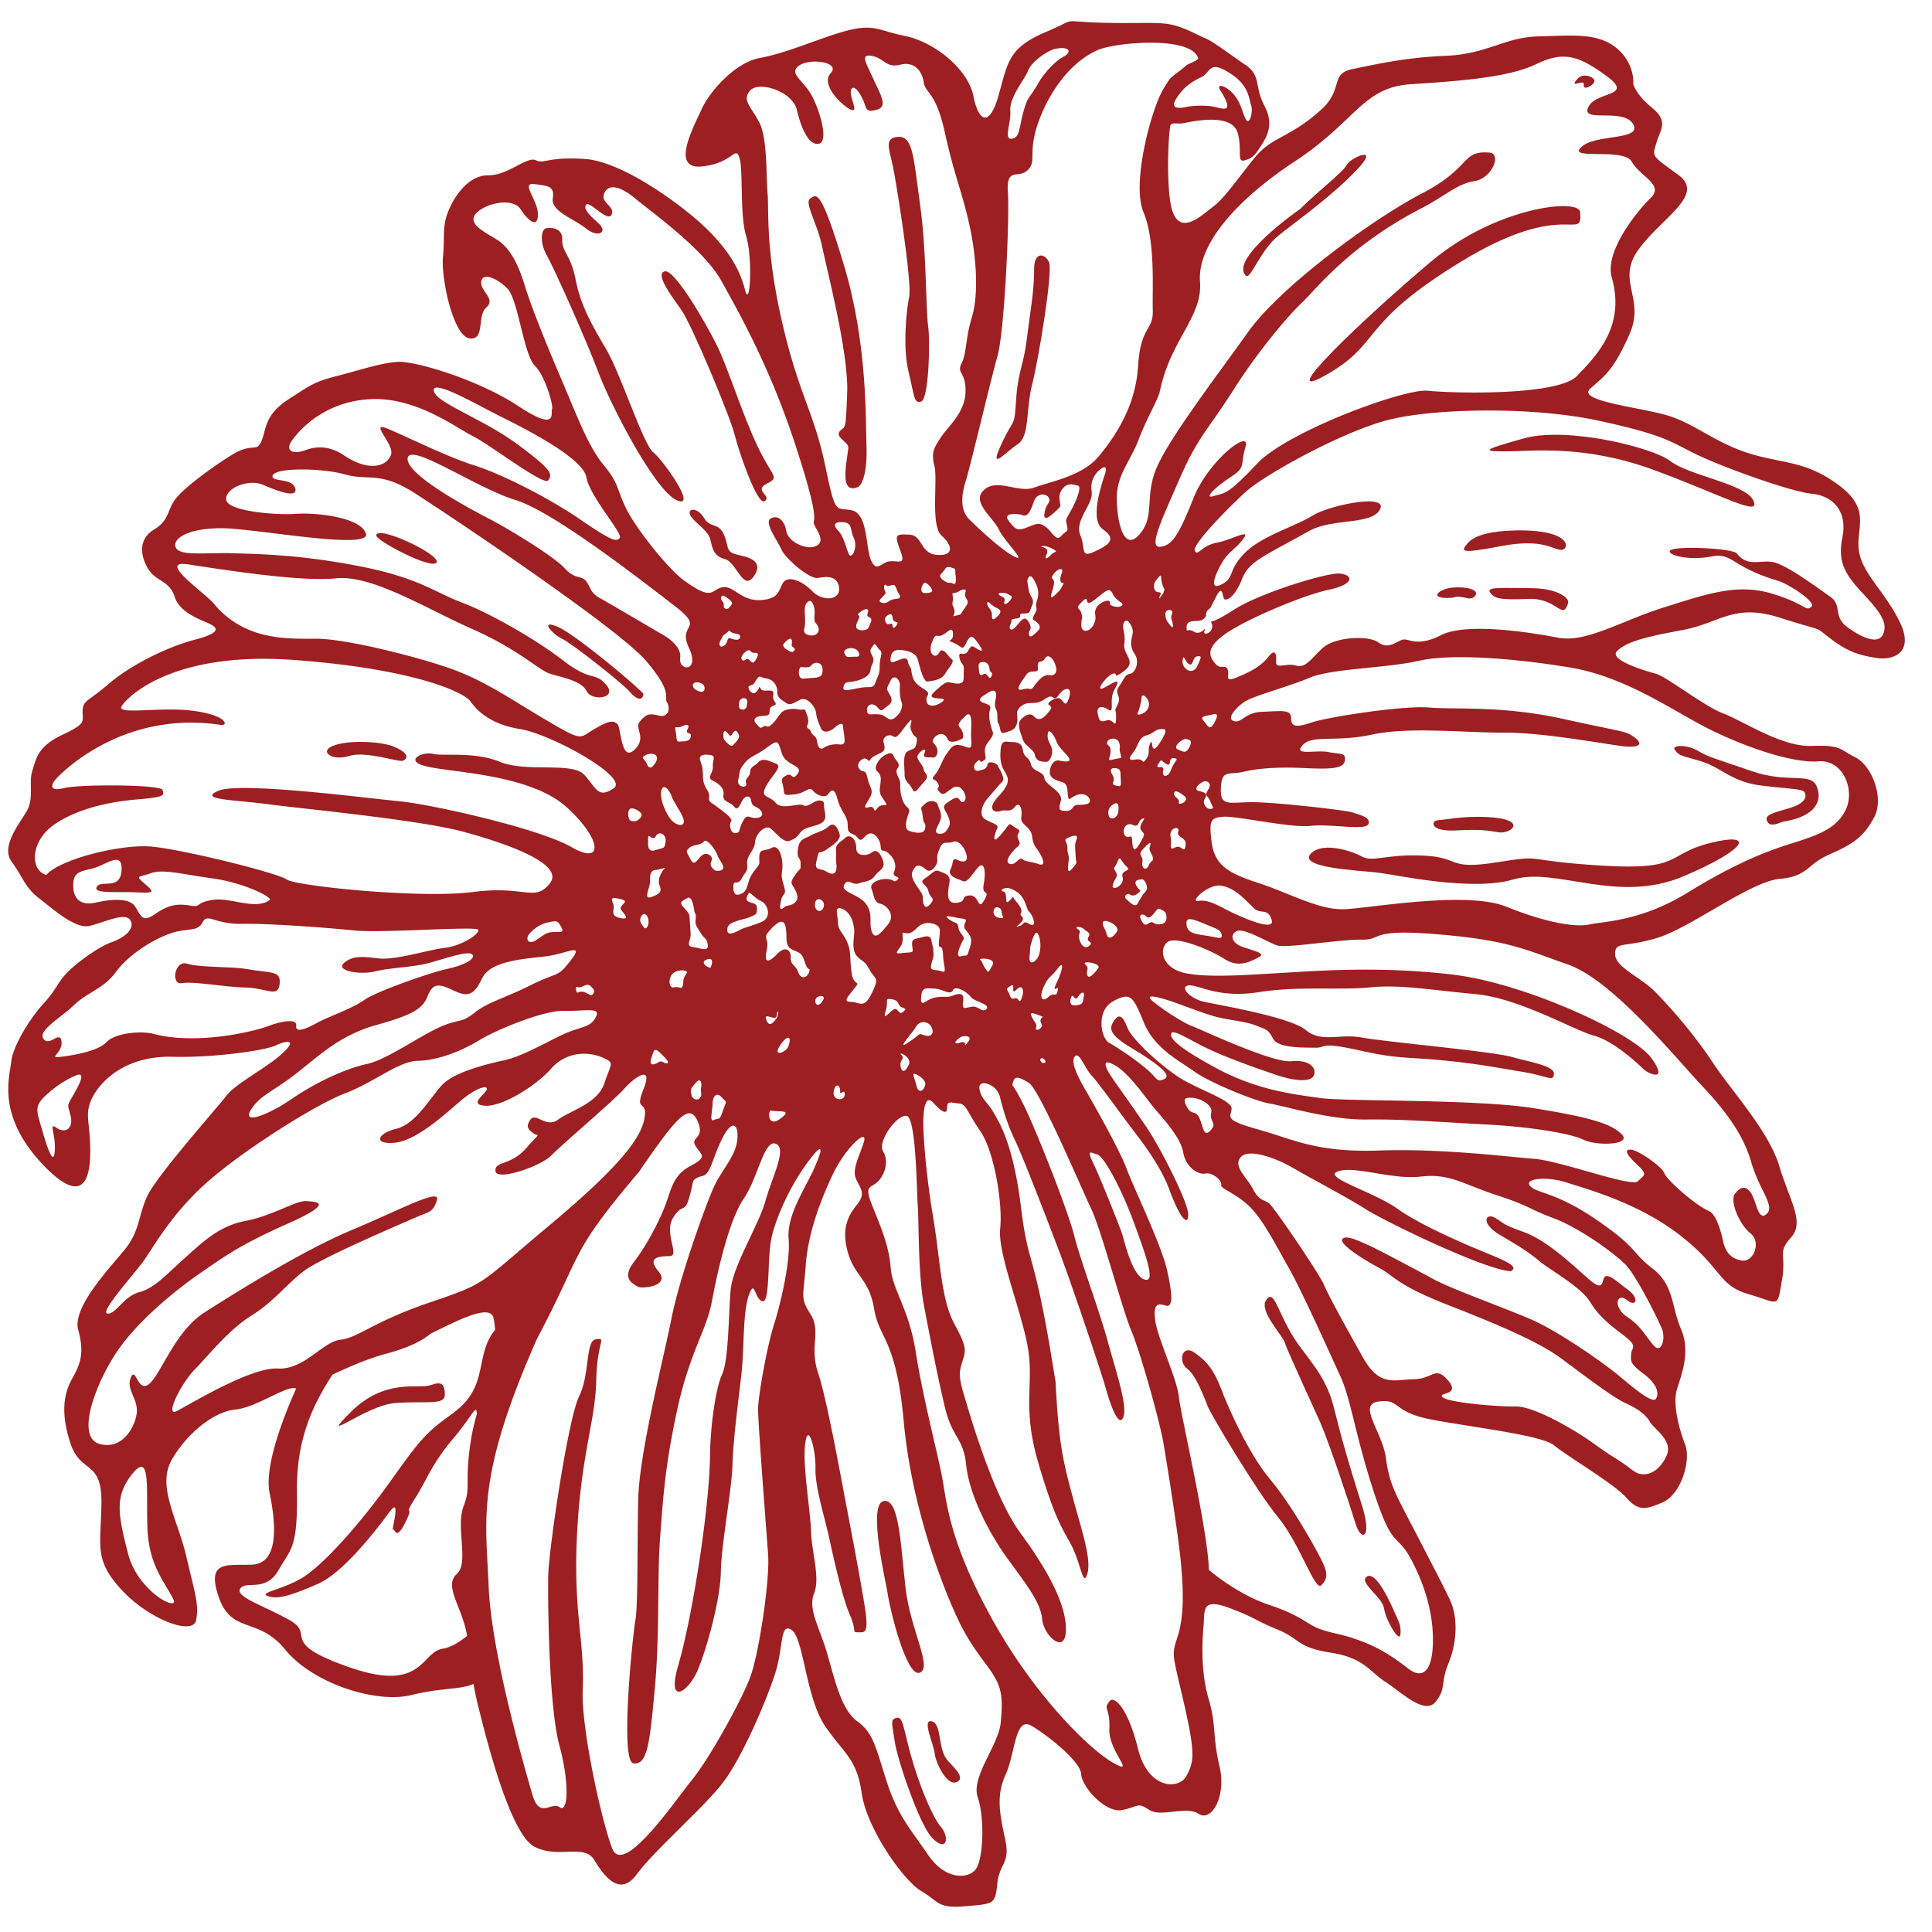 <?xml version="1.0" encoding="UTF-8"?>
<svg data-bbox="0.885 2.297 205.172 203.97" xmlns="http://www.w3.org/2000/svg" viewBox="0 0 209 209" fill-rule="evenodd" clip-rule="evenodd" stroke-linejoin="round" stroke-miterlimit="2" data-type="ugc">
    <g>
        <path d="M26.544 104.81c-1.504-.262-4.924-.125-6.296-.56-1.373-.436-1.807 2.335-.561 2.105s4.604.434 6.881.475c2.277.042 3.488 1.159 3.679-.359.192-1.518-.894-1.171-3.703-1.661" fill="#9e1f22"/>
        <path d="M43.599 82.292c-.416.204-4.025-1.096-5.839-.512s-3.307-.483-1.708-1.11c1.6-.628 4.964-.475 6.349.027s2.016 1.194 1.198 1.595" fill="#9e1f22"/>
        <path d="M40.703 57.924c-.016.575 6.07 3.77 6.525 2.915.456-.856-6.49-4.102-6.525-2.915" fill="#9e1f22"/>
        <path d="M69.614 75.089c.036-.231-7.207-6.39-9.267-7.273-2.059-.882-.606.785.49 1.304 1.096.518 6.67 4.954 7.233 5.654.563.699 1.402 1.252 1.544.315" fill="#9e1f22"/>
        <path d="M79.505 47.141c.302 1.297 2.391 7.632 3.219 7.068s-1.252-1.138.223-1.886.622-.606-1.046-4.155c-1.667-3.549-3.119-8.277-4.296-10.697s-4.624-8.374-5.697-8.118c-1.074.255.668 2.577 1.798 4.175 1.13 1.599 5.347 11.67 5.799 13.613" fill="#9e1f22"/>
        <path d="M59.043 24.704c-.488.131-.692 1.505.105 2.914s4.204 9.001 5.567 12.628 6.126 12.817 8.485 13.862-1.494-4.369-2.544-5.186c-1.05-.816-3.557-8.576-5.061-11.111s-2.792-4.776-3.318-7.531c-.525-2.754-1.507-3.019-1.453-4.352s-1.317-1.349-1.781-1.224" fill="#9e1f22"/>
        <path d="M81.512 62.389c.907-1.257.263-1.967-1.454-2.312-1.716-.345-1.113-.817-1.746-2.234-.634-1.417-1.438-.617-2.164-1.827-.726-1.211-1.902-1.03-1.455-.245.447.786 1.9 1.597 2.134 2.538.235.941.319 1.845 1.593 2.176 1.273.331 1.943 3.495 3.092 1.904" fill="#9e1f22"/>
        <path d="M92.778 52.698c.558-.228 1.058-1.81.953-4.45s.159-10.923-2.421-19.521c-2.581-8.599-2.991-7.649-3.667-7.251s.798 2.776 1.266 5.086c.467 2.309 2.904 11.563 2.74 15.912-.164 4.348-.199 3.528-.773 4.138s.681 1.132.871 1.646-1.298 5.392 1.031 4.44" fill="#9e1f22"/>
        <path d="M100.4 35.258c-.249-1.756-.165-8.073-.861-13.075-.697-5.002-.75-7.444-2.336-7.379-1.587.065-1.029 1.276-.639 3.049.39 1.774 2.102 12.643 1.796 14.191s-.726 5.474-.078 8.153c.649 2.678.566 3.504 1.375 3.24s.993-6.423.743-8.179" fill="#9e1f22"/>
        <path d="M113.48 28.354c.442.981-1.108 10.414-1.82 13.217-.711 2.803-.256 5.64-1.559 6.471s-3.226 3.138-1.78.016 1.387-1.628 1.599-4.797c.212-3.17.823-3.794 1.147-6.488s.825-5.366.798-7.53 1.205-1.798 1.615-.889" fill="#9e1f22"/>
        <path d="M96.006 172.271c.238 1.779 2.05 9.192 3.483 8.68s-.978-4.562-1.515-9.068c-.538-4.507-.656-9.912-2.403-9.497s.309 8.943.435 9.885" fill="#9e1f22"/>
        <path d="M100.847 198.833c-1.36-1.378-3.75-8.388-4.05-10.41s-.524-2.387.177-2.588c.701-.2.728 1.021 1.567 4.068.839 3.048 2.324 6.684 3.246 7.732s.701 2.86-.94 1.198" fill="#9e1f22"/>
        <path d="M102.4 190.305c-.961-1.299-.508-3.834-1.607-4.097s.214 2.474.317 3.465 1.324 3.603 2.398 3.104c1.074-.498-.645-1.846-1.108-2.472" fill="#9e1f22"/>
        <path d="M142.824 153.884c1.031 2.367 3.273 9.161 3.841 11.008.567 1.847 1.837 1.635.653-2.095-1.185-3.73-2.067-6.666-3.015-10.508-.948-3.843-3.18-5.518-4.696-8.168s-1.837-4.674-2.64-3.476 1.772 3.768 2.014 4.59c.243.822 3.384 7.597 3.843 8.649" fill="#9e1f22"/>
        <path d="M142.918 168.685c-.799-1.569-3.209-5.896-5.546-8.685-2.337-2.788-4.541-7.803-5.283-9.778s-1.562-3.006-2.895-3.914c-1.334-.907-1.784 1.015-.759 1.767 1.024.753 1.935 3.388 2.254 4.159s5.116 8.905 7.552 11.873 3.992 8.079 4.696 7.381c.705-.698.737-1.318-.019-2.803" fill="#9e1f22"/>
        <path d="M147.161 92.574c-.462-.281-3.983-1.695-5.378-.205-1.394 1.49 5.111 1.797 7.064 2.002s10.278 2.126 14.886.761c4.608-1.366 11.229 2.713 18.402-.345s7.612-4.802 2.809-3.58c-4.804 1.222-2.855 2.988-11.759 2.428-8.904-.559-5.839-1.214-11.282-.349-5.442.864-3.799-.555-7.996-.732s-5.416.829-6.746.02" fill="#9e1f22"/>
        <path d="M160.84 88.382c-2.626-.124-4.56.317-5.305.351s-.917 1.249 1.93 1.104 3.275-.009 4.658.202 3.271-1.442-1.283-1.657" fill="#9e1f22"/>
        <path d="M164.035 57.38c-2.607.041-4.509.489-5.254 1.372s-.979 1.203 3.608.325 5.643.433 6.525.41c.882-.022 1.201-2.202-4.879-2.107" fill="#9e1f22"/>
        <path d="M169.637 65.247c.171-.54-1.116-1.623-4.097-1.622s-4.817-.184-4.341.478c.475.662 1.041.808 4.16.685s3.658 2.417 4.278.459" fill="#9e1f22"/>
        <path d="M157.124 64.666c1.066-.407 1.861.469 2.431-.174s-.796-1.061-2.367-.933-2.866 1.302-.064 1.107" fill="#9e1f22"/>
        <path d="M170.944 22.948c-.113-1.526-9.07-.606-16.157 5.364-7.088 5.97-17.322 15.681-11.269 12.211s3.385-5.429 14.616-12.268 13.057-1.96 12.81-5.307" fill="#9e1f22"/>
        <path d="M140.659 22.592s-7.682 5.344-5.903 7.217c.521.549 1.509-2.696 3.587-4.359s5.648-4.166 8.395-7.036c2.748-2.869-.685-1.337-1.043-.587s-3.14 2.88-5.036 4.765" fill="#9e1f22"/>
        <path d="M172.483 8.712c-.032-.352-1.223-.937-1.89-.128-.914 1.108.881-.154.738.606-.131.698 1.197.016 1.152-.478" fill="#9e1f22"/>
        <path d="M180.659 49.855c-1.792-1.403-11.049-3.764-15.838-2.427-4.789 1.338-4.41 1.414-1.678 1.397 2.731-.017 8.368-.732 15.889 2.06 7.522 2.793 11.486 5.096 10.652 3.27s-6.953-2.678-9.025-4.3" fill="#9e1f22"/>
        <path d="M192.899 88.887c3.609-.572 4.268-2.339 3.614-3.853-.655-1.514-3.083-.256-6.996-1.609-3.912-1.352-4.616-1.478-5.888-2.226-1.203-.707-2.77-.575-2.483-.136.514.786.871.672 2.938 1.313s3.279 2.196 6.309 2.584 4.521.353 4.779.702c.3.407.266 1.203-1.575 1.75-1.842.547-2.774.736-2.419 1.453.356.716 1.427.069 1.721.022" fill="#9e1f22"/>
        <path d="M150.83 174.338c-.961-2.2-2.209-4.395-3.012-3.753-.804.643 1.748 2.206 1.911 3.43.162 1.223 1.671 3.791 1.766 2.795.094-.995-.165-1.329-.665-2.472" fill="#9e1f22"/>
        <path d="M46.542 149.853c-1.257.445-4.86-.826-8.599 2.901s1.567-.718 4.786-.974 5.408.295 5.392-.9c-.015-1.196-.322-1.472-1.579-1.027" fill="#9e1f22"/>
        <path d="M126.593 13.647c.084-.493.741-.175 1.49-.333 2.403-.507 5.276-.723 5.8 1.052.525 1.775-.13 3.219.724 2.99.853-.229 1.141-.552 1.665-1.37.754-1.13 1.615-2.476.495-4.581-1.119-2.104-.274-3.221-2.118-4.442-1.593-1.054-3.625-2.669-4.483-2.905-3.979-2-3.851-1.494-9.976-1.579-6.205-.087-3.057-.708-7.074.992s-4.088 3.263-5.086 6.822c-.997 3.558-2.182 2.867-2.738.063-.557-2.805-4.118-5.812-7.47-6.485-3.352-.674-3.317-1.613-8.198.059-2.611.895-4.987 1.881-7.501 2.359s-5.256 3.427-6.225 5.531c-.968 2.105-3.348 6.526.026 6.187s3.616-2.306 4.063-.95.005 6.082.734 8.494.425 8-.128 5.806-1.758-4.285-4.229-6.681-8.98-7.218-13.113-7.481c-4.133-.264-4.321.581-5.293.136-.971-.445-2.989 1.649-5.141 1.634s-3.7 2.289-4.349 3.958c-.648 1.669-.332 2.482-.548 4.872-.215 2.389 1.123 8.556 2.862 8.805s.773-2.427 1.833-3.347-.684-1.754-.557-2.778 1.664-.432 2.827.734c1.162 1.167 1.767 7.153 2.961 8.342s2.06 4.463 1.869 4.724.758 2.568-3.608-.324c-4.367-2.893-11.199-4.915-13.059-4.805-1.859.109-3.999.863-6.483 1.497-2.485.633-2.835.913-5.415 2.594s-2.335 3.247-2.874 4.505-.978.087-3.187 1.459c-2.21 1.372-5.152 3.547-6.1 4.773-.949 1.226-.614 2.276-2.347 3.327s-1.439 2.877-.615 4.242 2.307 1.246 2.854 2.989 2.786 2.492 3.579 2.852 1.953.942-1.322 1.8c-3.274.859-7.16 2.877-9.397 4.811-2.236 1.933-2.759 1.728-2.804 2.902s.521 1.321-2.191 2.592c-2.713 1.272-2.842 2.629-3.252 3.901-.411 1.271.196 2.918-.572 4.299S.03 91.544 1.261 93.22c1.231 1.677 1.42 2.76 2.932 3.927s3.927 3.369 5.476 3.019 3.914-1.56 4.441-.601-.72 1.903-2.042 2.362-3.577 2.065-4.732 3.219c-1.156 1.155-1.109 1.761-2.673 3.473s-3.291 4.649-3.45 6.249-1.651 5.853 3.537 11.235 5.09-.354 4.982-2.721-.636-3.242.521-5.11c1.156-1.868 3.882-4.072 8.409-3.952s10.079-.695 11.18-1.231 2.461-.711.655.91-5.008 3.217-6.01 4.54c-1.003 1.324-7.705 8.818-8.629 10.999-.925 2.182-.787 3.628-2.252 5.498-1.466 1.87-5.829 6.305-5.145 8.809.685 2.505.255 3.677-.657 5.296-.911 1.619-1.264 3.734-.172 7.024s3.405 1.728 3.341 6.429c-.065 4.701-.826 6.116 2.148 9.357 2.973 3.242 7.766 5.026 8.094 3.322.329-1.705-.09-2.727-1.052-6.866-.961-4.138-3.23-7.622-1.569-10.514s4.577-5.186 6.855-5.408 5.421-2.563 6.501-2.306a1 1 0 0 0 .094.014c-1.265 2.824-3.49 8.381-2.877 11.323.844 4.051.759 7.577-1.819 7.736s-5.098-.627-3.698 3.478c1.399 4.104 4.266 2.106 7.209 5.726s9.773 5.874 13.666 4.906c3.26-.81 5.261-.554 6.699-1.198.121.709.28 1.492.499 2.376 1.036 4.193 3.531 13.891 6.086 15.231s5.371-.348 6.46 1.417 2.759 4.099 4.635 1.544 7.262-7.219 9.307-9.901 4.607-8.631 5.598-11.658c.992-3.026.526-5.692 1.827-4.845s1.538 7.387 3.645 10.436 3.388 3.453 3.942 7.256 4.506 9.422 6.441 10.557c1.936 1.136 1.718 1.905 4.761 1.636 3.043-.268 3.235-.163 3.453-2.399.218-2.235 1.41-2.182.884-4.714-.526-2.531-1.089-4.697.004-7.077s1.012-6.408 2.831-5.323 5.29 3.848 5.359 5.222c.068 1.373 2.64 4.262 4.458 3.881s1.597-.866 2.898-.018c1.3.848 3.994-.464 5.37.439 1.376.902 3.011-1.902 2.241-5.148-.77-3.247-.328-4.425-1.178-7.301s-.704-6.166-.551-7.842-.272-3.115 2.706-2.016 2.726 1.316 5.261 2.347c2.535 1.032 2.088 1.934 5.757 2.51 3.669.577 4.164 1.999 5.971 3.183s4.247 3.604 5.425 2.124c1.179-1.48.472-1.942 1.377-4.138s1.097-4.973.112-6.984c-.986-2.01-1.144-2.298-3.459-6.772s-3.029-5.513-3.413-8.427-3.159-5.838-.777-6.149 1.418 1.127 5.649 1.945 11.994 1.684 13.325 2.804c1.332 1.12 6.484 4.16 7.778 5.625s2.034 1.379 3.985.523 3.074-4.522 2.402-6.246c-.673-1.724-1.349-4.366-.902-5.897s1.544-4.072.463-6.582-.733-4.743-3.091-6.56-1.468-2.108-5.962-5.207-6.572-2.909-7.275-3.711 1.732-1.102 3.968-.376 7.796 2.206 12.346 5.774 3.991 5.334 7.34 6.305 3.053 1.583 3.577-1.436-.538-2.997.98-4.687c1.517-1.689-.085-3.866-1.251-7.726s-5.203-8.168-7.192-11.201-4.688-6.102-6.283-7.702-4.283-2.619-4.294-4.045c-.011-1.427 1.002-.661 4.588-1.758s10.061-6.092 13.198-6.375c3.137-.282 2.882-1.545 5.421-2.656 2.538-1.111 3.708-1.9 4.829-4.029s-.314-5.608-2.03-6.456-1.5-1.376-4.748-1.243-7.575-2.793-9.556-3.514c-1.98-.722-6.148-3.989-7.279-4.292-1.131-.304-5.256-1.525-4.176-2.494s2.817-1.456 7.002-2.228 5.543-2.956 10.626-1.329c5.082 1.626 3.506.789 5.435 2.252 1.93 1.462 3.093 1.789 4.965 2.088 1.873.3 4.173-.62 2.469-3.999s-4.022-5.15-4.371-7.626c-.348-2.475 1.393-4.378-2.141-7.041s-6.058-2.343-9.637-3.437c-3.578-1.094-5.738-3.046-8.549-4.011-2.812-.966-10.308-1.618-8.733-3.025s2.489-1.916 4.242-5.879c1.752-3.963-1.52-5.759 1.013-9.208 2.532-3.45 7.214-5.871 4.287-8.019-2.927-2.149-2.843-1.928-2.402-3.434.442-1.507 1.37-2.336-.441-3.825-1.81-1.49-2.046-2.578-2.046-2.578s.235-2.23-1.848-3.92c-2.082-1.689-4.898-1.308-8.446-1.235s-5.547 1.922-9.984 2.098c-4.436.175-7.654.948-10.105 1.436-2.452.489-.938 2.168-3.34 4.352-3.459 3.145-5.321 2.902-7.203 5.203-1.881 2.301-3.268 4.391-4.547 5.347s-3.908 3.603-4.593-.44c-.4-2.358-.269-6.852-.024-8.289m45.881 142.565c-1.952-1.434-6.466-4.085-8.476-4.059s-7.213-.407-7.912-.99 1.987-.148.578-1.81c-1.408-1.663-1.63-.184-3.722-.149s-3.692.886-5.51-2.369-3.73-6.685-4.201-7.834c-.472-1.149-5.437-8.461-5.971-8.852-.534-.392-1.061-.234-1.738-1.55-.677-1.315-2.165-2.407-1.307-3.415.857-1.007 3.856.104 5.702 1.186 1.846 1.083 5.76 3.122 7.806 4.429 2.046 1.306 12.781 6.534 15.705 6.725.634-.372.343-.753-2.152-1.775s-7.497-3.13-10.101-4.986-8.242-3.426-6.431-4.051c1.811-.626 5.836.932 8.957.57 3.12-.363 4.426.764 8.225 2.016s3.238 1.4 6.113 2.478c2.875 1.077 6.596 3.804 7.795 5.02s3.498 5.876 3.938 6.914-.025 2.752-.835 1.89c-.809-.863-1.357-2.114-2.925-3.154-1.568-1.039-1.114-2.673-.053-1.826 1.061.846 1.435-.154.154-1.094s-1.903-1.599-2.414-1.46.02 1.937-1.835.307c-1.856-1.631-4.523-4.189-7.047-5.1s-2.095-.957-3.091-1.532-1.665.566.604 1.896c2.268 1.33 3.112 1.883 4.231 2.816s4.462 2.762 5.441 4.375 2.187 2.522 3.712 3.686.768 1.279.745 1.932c-.023.654-.268.988 1.278 2.123s1.771 2.172 1.397 2.746c-.374.575-2.443-1.19-4.009-2.496-1.565-1.306-6.519-4.829-9.669-6.164-3.151-1.336-8.445-3.232-10.247-4.206s-6.35-3.4-7.173-3.746c-.822-.346-2.409-1.182-2.817-.667s2.116 2.126 3.916 3.09c1.8.963 1.798 1.818 7.694 4.122s9.773 4.032 11.969 5.645 5.522 4.194 7.064 4.907 2.225 1.319 2.635 2.039 2.471 1.954 1.814 3.566c-.658 1.612-2.262 2.774-3.742 1.618-1.48-1.157-2.143-1.378-4.095-2.811m12.389-25.202c.805.356 1.314 2.217 1.538 3.275s.789 1.885 2.03 2.081 2.151-1.961.919-2.955-2.262-3.52-1.657-4.291 1.186-.882 1.747-.023c.562.86.751 3.09 1.68 2.217.93-.873-.811-2.562-1.684-5.616-.873-3.055-2.877-5.655-5.464-8.392-2.588-2.738-9.541-11.283-14.328-12.956s-6.441-2.627-14.078-3.275-5.909.619-8.251.576-8.179.95-9.147.631c-.967-.319-3.496-1.868-4.313-1.574s-.703 1.243.473 1.688 2.689.717 1.864 1.145-2.152 1.213-3.683.228c-1.531-.984-5.371-2.63-6.273-1.811s-.484 2.829 2.063 3.33 6.631.176 10.617-.055c3.985-.23 10.488-.725 18.287.206s19.528 6.344 21.45 9.034-.392 1.664-.878 1.176c-.487-.488-3.176-3.029-5.332-3.609-2.157-.579-8.095-4.066-12.847-4.5-4.752-.433-8.098-1.057-11.392-.726-3.295.331-7.667-.173-12.073.521-4.406.693-6.511-.852-7.538-.733-1.026.119.074 1.404 1.618 1.756s9.328 1.647 11.042 3.069 3.61.359 6.091.817 13.99 1.487 16.137 2.081c2.146.594 4.679.981 4.618 1.863-.061.883-.579.23-3.457-.247-2.879-.476-4.924-.887-8.765-1.251-3.84-.365-4.612-.113-8.894-1.075-4.283-.961-3.532-.247-4.665-.275s-4.012.094-4.588-.955-.619-.937-1.832-1.434c-1.212-.496-3.197-.595-4.737-1.064s-3.76-1.349-4.538-1.598-2.524-.78-2.215-.285 3.344 2.544 4.431 2.949 8.759 4.053 10.861 3.85 2.762.841 2.418 1.566-2.114.578-4.067-.087c-1.953-.666-4.919-1.691-7.105-2.703s-3.977-2.257-4.229-1.812c-.251.444.46 1.42 4.904 3.809 4.443 2.389 8.383 2.803 11.167 3.206s16.784.087 23.17 1.109 8.48 1.757 9.511 2.863c1.03 1.105-2.744 1.233-4.155.546s-5.767-1.406-10.472-1.648-9.097-.603-13.01-.543c-3.913.061-8.817-1.445-10.487-1.728-1.67-.284-6.593-2.327-8.106-3.438-1.513-1.11-4.328-2.444-5.509-5.336s-1.448-3.298-3.312-2.293c-1.865 1.006-1.357 3.997-.42 4.511s2.842 1.807 4.045 2.83c1.202 1.022 1.025 1.416 1.808 1.118.782-.299.257-.964-1.746-2.329-2.002-1.365-4.484-2.385-3.772-3.712s1.157-.757 1.643.473c.487 1.23 3.515 4.012 5.551 5.332s5.738 2.467 5.703 3.384-1.014 1.176 2.821 2.246c3.835 1.069 6.295 2.526 13.113 2.295 6.819-.232 13.854.673 16.771.895s10.586 3.128 11.25 2.428 1.156-.653-.143-1.851-1.31-1.695-.483-1.542 3.244 1.823 3.482 2.522 3.275 3.413 4.822 4.096m-54.094 38.811s2.974 2.612 6.535 3.797c3.561 1.184 4.008 2.084 5.52 2.622 1.513.539 2.166.446 4.387 1.276s3.734 1.912 5.147 3.006c1.412 1.094 2.488.425 2.634-2.414s-.558-5.987-2.242-9.226c-1.684-3.238-1.998-1.009-4.077-7.313-2.08-6.303-2.494-10.097-3.675-12.68s-4.196-9.288-5.54-11.648-2.797-5.286-4.312-6.742-3.17-1.926-3.038-2.316-.885-1.393-1.713-1.229-2.135-.738-2.394-2.272c-.258-1.534-1.871-3.319-2.978-4.618s-2.852-3.953-4.448-4.839c-1.596-.885-.932.432-.151 1.548.78 1.116 2.421 3.408 3.742 5.379 1.322 1.972 4.354 7.859 4.372 9.217s-.898.427-1.974-2.508-3.117-5.435-4.547-7.343-3.256-4.45-3.947-5.186c-.69-.735-1.315-2.567-1.77-2.072s-.026 1.669 1.128 3.66 3.755 6.619 4.473 8.576c.717 1.957 3.738 8.151 4.365 10.985.627 2.835.607 3.993-.197 3.746-.803-.246-1.368-.232-1.087 1.691.281 1.922 2.336 6.206 2.549 8.221.212 2.015 3.157 14.475 3.238 18.682m-10.717 14.189c.456-.563 1.954.691 3.047 5.154 1.092 4.464 4.473 4.458 5.254 2.943s.998-2.271-.257-7.769c-1.256-5.499-1.4-5.176-.705-7.297.696-2.121.661-5.007.322-8.317-.34-3.309-1.432-10.119-1.849-12.57-.416-2.45-2.503-9.875-3.511-12.274-1.007-2.399-3.185-10.749-4.334-13.165-1.149-2.417-5.587-12.884-6.715-13.569s-1.537-.756-1.705-.108c-.169.649-.186-.165 1.121 2.454 1.308 2.619 4.782 11.391 5.473 14.133s2.731 8.15 3.626 11.433 2.178 7.018 1.705 8.235-1.365-1.169-1.894-3.067c-.53-1.897-3.693-11.259-4.917-14.504s-4.08-10.649-4.914-12.378-1.314-3.368-1.64-4.724-2.392-1.98-2.208-.839c.184 1.14.876 1.425 1.533 2.577.656 1.153 2.127 3.406 2.969 10.281.841 6.875 1.386 3.923 3.738 18.891.333 6.669.836 8.602 1.793 12.21s2.115 6.86 1.65 8.475c-.464 1.614-.684-.95-1.66-2.895s-1.73-2.555-3.627-8.976-.361-8.757-1.245-13.038c-.884-4.28-3.184-9.823-2.905-12.413.278-2.589-.603-8.264-2.14-10.509-1.536-2.246-1.502-2.947-2.355-3.014-.852-.067-1.242-.354-1.252.477-.009.832-.673.344-1.438-.497-.764-.84-1.036.021-1.119 1.525s.26 6.113 1.035 10.705c.776 4.591.871 8.963 2.272 11.556 1.402 2.594 1.293 2.905.939 4.042s-.503 1.586.142 3.736c.646 2.149 3.159 10.922 6.106 14.93s4.966 7.724 4.922 10.485-2.396.643-2.572-1.162c-.177-1.806-1.549-3.539-3.733-6.54s-4.172-7.086-4.48-10.105c-.307-3.019-1.49-2.881-2.305-6.273s-1.608-7.55-2.265-10.993-.551-9.4-.668-10.714-.155-9.612-1.202-9.822c-1.048-.21-3.194 2.795-2.562 3.817.631 1.023.261 2.427-.522 3.249-.784.821-1.591.284-.634 2.663.958 2.379 1.802 4.34 1.986 6.709.183 2.37 1.984 4.418 2.719 9.148s2.345 10.884 2.841 13.483.685 6.76 5.315 15.188c4.63 8.427 10.653 14.302 13.21 15.731 2.556 1.43-.538-1.232-.432-3.668s-.751-2.044.047-3.03m51.855-83.994c1.664-.36 5.63-.362 10.628-3.436s8.313-4.402 11.104-5.285c2.791-.882 5.016-1.546 6.038-3.727 1.021-2.182-.343-5.431-2.965-5.207-2.623.225-7.564-1.399-11.565-3.36-4.002-1.96-9.137-5.78-15.392-6.805s-12.882-1.493-16.272-.708-9.446.834-11.77 1.815c-2.325.981-6.148 1.985-7.087 2.615s-2.006 1.85-1.144 2.092 1.17-.949 3.084-1.009c1.914-.061 3.108-.308 3.103.666-.005.973.512 1.06 2.252.48s9.866-1.845 12.653-1.607c2.786.238 7.95-.222 14.521 1.231s6.723 1.271 7.699 1.987.604 1.128-.977.993-8.719-1.515-13.014-1.492-10.356-.664-14.362.205c-4.007.87-6.493-.027-7.541 1.159-1.047 1.185 1.431.464 2.8.736s1.874.007 1.777.914c-.096.906-1.565.952-4.412.816s-4.953.028-6.571.404c-1.619.375-2.322-.287-2.422 1.74s.818 1.578 3.239 1.547c2.421-.03 10.448.879 11.047 1.123.599.245 1.957.46 1.678 1.232s-4.123-.046-6.239.209c-2.115.254-8.089-1.102-9.466-.989s-1.568.364-1.251 2.795 1.8 3.325 4.996 4.352 6.564 2.952 9.31 2.858 13.22-2.03 17.562-.274 7.523 2.24 8.959 1.93m-40.903-32.761c.448-.071 1.248-.515 2.652-1.4 2.722-1.715 9.947-3.955 11.325-3.803s1.602 1.137-1.198 1.739c-2.801.602-7.344 2.622-9.211 3.597s-4.339 2.443-3.456 3.912c.883 1.47 1.307.452 1.651 1.056.343.604-.438 1.516.937.961 1.375-.554 2.708-1.217 3.473-2.219s.921-.379.869.482 1.054.109 2.101.409 1.472-.483 2.851-1.816 5.067-1.436 6.082-.691c1.016.746 1.771.08 2.521-.245.75-.324 1.526.881 4.274-.522s9.641-.312 12.683.272 6.878-1.852 11.429-3.275 7.887-2.639 11.692-1.495c3.804 1.144 3.649 2.07 4.347 1.341.179-.609-2.577-2.4-3.736-2.743-5.07-1.501-4.833-3.091-7.223-2.604-1.987.405-4.434-.019-4.441-.561-.01-.681 6.802-.355 7.249.218 1.278 1.639 2.712.529 4.238 1.024 1.526.494 4.403 2.638 5.834 3.626 1.432.989.245 2.15 1.956 3.375 1.712 1.225 3.342 1.828 3.822.68s-.271-2.295-2.018-4.172c-1.748-1.877-3.019-3.279-2.412-6.211s-1.062-4.564-3.312-4.777-9.61-2.865-12.502-4.269-3.316-2.052-10.428-3.609c-7.111-1.556-17.429-1.374-22.488-.202-5.058 1.173-13.82 6.04-15.848 7.91s-5.815 5.737-5.464 6.356c.352.618.674-.566 2.344-.881s3.767-1.598 2.902-.431c-.865 1.166-1.636 1.38-2.367 2.685-.732 1.304-1.383 2.988.045 2.234 1.427-.753.581-1.414 2.422-3.325 1.84-1.911 5.56-2.943 7.359-4.084s8.079-2.41 7.356-.763c-.794 1.809-5.14.988-7.681 2.401-5.243 2.917-6.552 3.325-7.302 5.276-.364.947-1.158 2.251-1.835 2.136-.282-.048-.167-1.853-.943-.294-.259.519-.476.92-.64 1.245-.286.189-.45.406-.446.726l.003.107c-.187.304-.329.415-.584.483-.549.147-1.526-.101-1.521.699s-.003.056.806.533 1.39-.795 1.127-.11c-.264.685 1.192.161.758-.826a1 1 0 0 1-.052-.155m-22.747 119.086c-.227 2.473-3.257 5.877-2.484 8.098s.625 6.941-.32 7.9-3.286.94-5.083-1.72-3.27-4.189-4.477-7.98-1.443-5.172-3.13-6.41-2.379-4.16-3.217-7.144-2.181-4.953-1.489-6.681c.691-1.727-.235-4.329-.314-6.71-.078-2.382-.968-7.326-.627-9.623.341-2.298 1.156.848 1.102 2.82s1.012 5.302 1.471 7.427 1.428 6.501 2.237 8.346.178 1.919.903 1.914c.724-.004 1.235.282.655-3.184-.581-3.465-1.166-6.532-1.94-10.586-.773-4.054-2.107-11.47-3.052-14.308-.945-2.839.354-4.478-.801-6.309s-.777-1.823-.528-5.305c.248-3.482 1.601-7.092 2.988-9.963 1.386-2.87 3.867-5.071 3.27-3.275-.598 1.796-1.293 2.939-.769 3.994s.99 1.532.032 2.706-1.698 2.641-.94 5.209c.759 2.568 2.279 2.79 2.82 6.048s2.388 3.229 3.192 12.087 3.803 16.692 5.122 19.806c1.32 3.114 2.218 4.444 3.842 6.62 1.624 2.175 1.82 3.134 1.537 6.223m15.45-47.966c1.383.605.386-2.242-1.068-6.174-1.455-3.931-3.272-7.14-3.93-7.311s-1.222-.663-.451.919c.771 1.581 2.865 6.893 3.107 7.592.243.7 1.028 4.4 2.342 4.974m7.327-18.077c.153-.696-1.052-1.448-1.942-1.525s-1.208.023-.688.982c.52.958.909.273 1.337 1.178.428.906.435 2.185 1.214 1.347s-.17-.851.079-1.982m-67.998 62.565c.235-5.433-1.049-8.312-.611-16.929.437-8.618 1.973-12.183 2.075-16.578.101-4.395 1.167-4.618-.016-4.481-1.182.137-.632 3.726-1.841 6.191-1.208 2.464-3.296 16.686-3.34 19.447s.065 14.071 1.2 18.256c1.134 4.185.941 7.395.042 6.736-.898-.66-2.166 1.314-2.937-1.319s-4.449-15.222-4.748-22.592c-.298-7.37-1.403-11.758 5.234-26.773 5.135-9.695 3.4-9.052 11.028-18.05 4.066-5.947 5.449-7.503 6.332-5.513.883 1.989-.82 1.689-.227 2.682.592.994 1.43 1.162-.523 2.186-1.954 1.024-2.09 2.601-2.765 4.339s-1.95 4.211-3.375 6.07.013 2.356.403 2.643c.391.287 3.623-.022 2.276-1.626s.123-1.641 1.226-1.67-.681-2.51.348-4.157 1.238-.377 1.757-2.23c.52-1.853.243-1.722.784-2.05.542-.329.762-.055 1.215-.673.453-.617.772-2.115 1.657-3.811.885-1.697 1.684-1.557 1.532.287s-1.717 3.32-2.565 5.212-3.664 9.656-4.554 14.143c-.89 4.486-3.496 14.584-3.605 19.644-.11 5.06-.01 11.39-.304 13.018-.293 1.628-1.706 15.34-.199 15.497s1.743-2.129 2.294-8.037c.552-5.908.255-12.215.577-16.337s.463-7.425 1.834-13.794c1.37-6.368 3.166-8.569 3.781-11.861.614-3.292 1.856-8.749 3.43-11.057s2.198-6.432 3.466-5.948c1.267.483-.368 3.529-1.106 6.171s-3.53 7.018-3.769 9.636-.203 7.561-.916 9.105c-.712 1.544-1.283 5.594-1.32 8.919s-.709 8.251-.923 9.77-1.222 8.377-2.519 12.844c-1.296 4.467 1.123 2.891 2.134.449 1.012-2.442 2.435-7.654 2.481-10.581.046-2.928 1.174-8.803 1.257-11.536s.6-6.71.948-9.639c.348-2.93.142-6.824.819-8.729.678-1.905.574.365 1.463.627s.487-4.838 1.037-7.06 1.963-5.375 3.829-7.916c1.865-2.541 1.669-1.456.727.646s-2.969 5.027-2.749 7.591c.221 2.565-.934 7.248-1.627 9.42-.694 2.173-1.659 7.498-1.675 8.994s.879 12.881 1.084 15.713c.204 2.832-1 10.775-1.934 13.274s-4.349 8.707-6.252 11.053-7.48 10.598-8.679 7.483-3.364-13.098-3.191-17.099m72.551-84.664c-1.249-1.244-2.057-2.103-3.446-2.382-1.388-.279-3.583 1.843-2.481 1.644 1.101-.198 2.386.656 3.562 1.224 1.177.567 4.777 2.174 4.34.816s-1.184-.514-1.975-1.302m-3.428 2.971c-.066-.571-.429-.638-1.914-1.254s-1.996-.726-1.882.173c.115.9 1.05.96 2.272 1.156 1.223.196 1.577.38 1.524-.075m-6.695-58.816c-.17.834-1.45 2.958-2.305 5.236s-2.383 3.792-2.349 6.365c.034 2.572.764 5.835 2.477 3.829s.465-4.038 1.866-7.256c1.4-3.217 6.387-9.747 9.885-14.643 3.498-4.895 13.382-12.155 18.859-15 5.278-2.741 4.18-4.647 7.245-4.372 1.33.119.265 2.79-1.628 3.077s-3.15 1.596-5.736 2.935c-7.854 4.069-11.331 8.688-12.923 10.201s-4.743 5.233-7.455 9.499-3.809 5.025-5.749 9.467-3.457 7.574-2.17 7.458c1.288-.117 1.995-1.162 3.629-5.27s6.239-7.598 5.626-5.534c-.614 2.063.107 2.146-1.625 3.276-1.731 1.131-2.966 2.404-1.794 2.035s1.378.006 4.671-3.498 15.97-8.164 18.474-7.89c2.503.273 14.048.592 16.146-1.61s5.256-5.359 3.748-10.646c-.801-2.808 2.748-7.176 4.22-8.609 1.473-1.433-1.142-2.291-2.056-3.912-.913-1.62-7.502-.011-5.253-1.744 1.572-1.212 6.487-.591 5.378-2.354s-5.639-.044-4.832-1.798 5.048-1.116 2.002-3.352c-3.045-2.237-4.654-2.747-7.635-1.305-2.982 1.442-8.315 1.829-13.554 2.172s-5.905 3.973-12.528 8.328c-6.624 4.356-10.584 9.177-10.286 13.027s-3.19 6.235-4.348 11.888m.719 56.808c-.025-.307-.055-.497-.454-.7s-.417-.276-.797.225c-.381.5-.697.73-.963.432-.266-.297-.81-.258-.568.291.241.55.449.75.783.515s.484-.184.664-.052 1.425.362 1.335-.711m-13.172 15.808c.138-.054.098-.208-.006-.331-.103-.123-.269-.215-.384-.145-.229.139.032.616.39.476m3.574-6.243c-.274.047-.991.158-.753-.699s.38.425.78-.191c.4-.617.725-.597.631-.059-.095.537-.03.84-.658.949m2.215-3.975c-.436.558-1.029 1.248-1.186.723-.156-.525.288-.668-.204-1.146-.493-.479 1.815-.121 1.39.423m9.459-13.414c.059-.777-1.01-.754-.805-1.341.205-.588-.564-.52-.762-.044-.198.475-.007.405-.011 1.046-.005.641-.177.995.485.661.661-.335 1.003.865 1.093-.322m2.45-5.931c.478-.77-.221-.936-.444-.889-.224.047-1.427.862-.508 1.069.92.206.785.424.544.891-.242.467.238 1.1.668 1.029s.235-.097-.046-.83-.699-.49-.214-1.27m-7.097 11.402c.068-.142.54-.439.46-.872s-.322-.855-.576-.812c-.254.044-.876.034-.588.639.289.606.66.451.245.827-.416.377-.749.324-.973.15-.223-.173-.676.233-.347.523s.965.977 1.222.494.444-.711.557-.949m-2.797 3.997c-.286.421-.889 1.023-1.104.233-.214-.79-.459-.747-.401-1.256.058-.508 1.967.343 1.505 1.023m-8.143 9.962c-.427-.807.546-.655-.133-.886-.678-.231-1.236-.556-.905.148s.557.628.438 1.147c-.12.518.84.046.6-.409m1.786-3.861c.032-.232-.742.65-.125-.654.618-1.305.848-2.494.055-1.448s-.894.703-1.46 1.903c-.567 1.201-.196 1.778.491 1.134.686-.644.871.289 1.039-.935m9.844-13.355c.225-.534.645-.346.312-1.06-.334-.713-.308-.577-.164-1.116s-.591.222-.957.669c-.365.446.214.601.083 1.208-.131.608.387 1.105.726.299m-6.52 7.746c-.403.609.495.527.13.939s-.878.269-1.128-.559c-.249-.827.334-.797-.168-1.143-.503-.345.301-.341.641-.033.341.309.76.441.525.796m10.302-15.217c-.303-.223-.958-.739-1.07-.294s.638.574.503 1.014c-.134.44 1.32-.167.567-.72m-6.648 8.8c-.238-.839 1.077-.557.412-1.162s-.643-1.304-.966-.487-.531.501-.191 1.067c.341.566-.087.616-.307 1.414-.221.799 1.315.097 1.052-.832m1.984-5.125c-.312-.55.758-1.411.181-1.191-.578.22-.284 1.022-1.092.663s-1.175.743-.797 1.172c.377.43.73-.342.765.503.034.846.159 1.5.846.306.688-1.194.415-.891.097-1.453m-12.824 17.982c-.13.376-.191.809-.469.382-.279-.427-.609.315-.879-.434-.269-.749-.576-.622.064-1.031s-.056 1.107.648.405c.704-.701.804.192.636.678m20.707-29.44c.412-.746.539-1.198-.096-1.02s-1.466.177-1.047.637c.418.46.682 1.216 1.143.383m-18.969 25.151c-.245.597-1.081 1.128-.955.013.125-1.114-.052-.753.284-1.76s.564-.991.763-.318.148 1.48-.092 2.065m16.321-22.609c.44-.806-.074-.827-.376-.896s-1.515.844-.846 1.136.856.43 1.222-.24m-1.968 2.423c.395-1.024.952-1.176.289-1.253-.662-.076-.174 1.044-.832.619-.659-.425-.456-.58-.856.051-.401.632.746-.038.548.661-.198.698.474.898.851-.078m-22.478 28.831c.237-.011 1.074-.055.463.692-.611.746.207-.317-.856.016-1.063.332-.025-.687.393-.708m2.485-2.921c-.425.429-.854-.381-1.565-.27-.712.11-1.084.411-.944-.517.14-.929-.275-.999-1.063-.699s-1.109.018-2.058.247c-.95.228-1.491 1.155-1.42-.024.071-1.178.506-.998 1.428-.966s1.733.78 2.012.177c.28-.604 1.588.24 1.943.735s2.199.782 1.667 1.317m-6.62 8.262c-.191.616-.728.907-.938-.009s-.579-1.444-.056-1.212 1.151.716.994 1.221m20.905-29.658c.065-.671.009-1.13-.598-.732a1.006 1.006 0 0 0-.362 1.351c.184.299.888.113.96-.619m-9.405 11.174c-.26-.498-.239-.048-.597-1.076s-.883-1.413-1.522-1.695c-.64-.282-1.173.016-1.078.183s.358-.104.438.524c.079.628-.016.956.449.487.464-.468.168-.461.627.101s.729.94.549 1.318c-.18.377.455.304.132.831-.323.528-.953.726-.352.567s.432-.643 1.051-.278c.62.365.807 0 .303-.962m4.789-6.277c-.064-1.291-.116-1.284.089-1.837.204-.553-.206-.517-.872-.228s-.107.353-.114 1.117c-.006.764.217.665.141 1.387s-.222 1.58.405.822.392-.424.351-1.261m8.1-12.321c.299-.583-.068 1.672.991.024s.545-1.533.038-1.495c-.506.038-.773.487-1.477.673s-.851.851-1.172 1.459-1.212 1.325-.054 1.156.645.649 1.184-.034c.538-.682.079-.984.49-1.783m-17.125 24.115c-.47.789-.38.81-.735.315s-.327-.791-.578-.963c-.252-.173 1.858-.265 1.313.648m13.323-19.503c.611.173.62.116.579-.652s.046-1.126-.504-1.202c-.549-.075-.752.116-.364.788.389.672-.359.884.289 1.066m-22.339 30.188c-.327.741-.746.999-.895.222-.148-.776.538-.8.078-1.255s1.175.218.817 1.033m1.483-3.222c.973.378 1.254-.146.986-.776-.268-.631-1.237-.873-1.705-.081-.469.793-2.201 2.602-.856 1.715 1.344-.887 1.134-1.03 1.575-.858m29.771-39.983c.33-.809.504-1.013-.047-.949s-.405 1.05-.863.866c-.457-.183-.635-1.298-.738-.401-.104.896 1.145 1.719 1.648.484m-21.681 5.558c-.013-1.063-.418-.717-.2-1.787.219-1.07-.149-1.187-.772-.801-.624.385-1.41.804-.506 1.117.905.312.744.429.625.986s.108 1.394.24 1.82c.131.427.245.51-.051.983-.295.473-.781.818-.678 1.584.102.765.148.667-.262.936-.41.268-.111-.412-.635.073s-.254 1.085.232.95.8-.114.933-.646c.133-.533 1.078-.115 1.133.118s.862 1.332.472 1.72c-.39.389-1.147 1.31-1.611 1.832s-1.037 1.765-.224 2.25c.814.484 1.498.53 1.287.96-.21.43-.724 1.942.316.779 1.04-1.164.881-1.431 1.345-1.052.464.378.926.342.61.86s.516.934-.042 1.387-1.55 1.628-.896 1.869c.654.24.994-.793 1.393-.492.4.301.981.247 1.745.524.765.276.543-.464.126-1.183-.416-.718-.689-.753-.826-1.829-.138-1.076-1.304-1.234-1.168-2.057.136-.822-.154-1.8-.688-1.128-.535.673-1.039.25-1.533.45-.493.2-1.187-.009-.845-.748.341-.74.932-1.04 1.403-1.879s.041-1.275-.281-1.902c-.323-.626-.364-1.339-.286-2.159s.39-.861.863-.791 1.389-.135 1.531.847c.143.982.678.715.878 1.574s1.353.716 1.459 1.506c.105.79 2.076 1.457 1.774 2.472-.302 1.016-.139 1.068.627 1.068s.531-.645 1.26-.65c.729-.004 1.385-.063 1.244-.563-.14-.501-.764-.749-1.444-.483s-.834.752-.916.04c-.082-.713-.005-1.279-.672-1.469-.668-.19-1.258-.429-1.286-.996-.027-.567.323-1.45 1.01-1.32s1.644.299.756-.668c-.887-.966-.88-.998-1.128-1.593-.249-.595-.782-1.287-.86-.654s.121.824.389 1.448-.136 1.625-.567 1.608c-.432-.017-1.076-.018-1.209-.715-.133-.698-1.055-.947-1.311-1.697s-.682-1.708-.192-2.188c.489-.481.991-.757 1.433-.283s.933.235 1.424-.357.525-.671.163-.915c-.362-.243.817-.915 1.193-.691s.563.991.888.164c.324-.826.253-1.411-.393-1.135s-.799 1.198-1.2.866-.863.154-1.315.384c-.451.231-.875.182-1.431.224-.555.043-1.267.607-1.201 1.143s.166 1.531-.722 1.84c-.887.308-.996.401-1.137-.341-.142-.741-.251-.146-.264-1.21m13.302 3.999c-.183-.758.043-.402-.098-1.068s-1.101-.68-1.299-.204c-.198.475.349.245.343 1.025-.006.781-.554 1.116.332.888s.888.043.722-.641m-12.714 17.613c.187.301-.559.257-.866-.073s-.079-1.078.408-.863.218.55.458.936m15.781-23.162c-.097-.511-.751-1.02-.765-.503s-.347 1.538-.457 1.773c-.11.236 1.456-.044 1.222-1.27m-88.301 72.748c-1.702 2.673-3.913 6.447-3.837 12.538.078 6.25-.597 6.188-2.005 8.626s-3.496 1.062-4.127 1.98 2.786 1.927 5.455 3.492-1.425 2.346 6.466 5.063 7.617-1.706 9.992-2.052c.927-.135 1.857-.785 2.629-1.382q-.099-.538-.253-1.103c-.702-2.553-2.173-4.444-.85-5.617s-.151-5.069.714-7.294c.865-2.226.047-2.421.806-7.227.153-.966.38-1.884.64-2.771-.108-1.123-.344.018-2.589 2.691-2.357 2.805-2.772 4.354-4.14 6.506-1.367 2.151.07.367-1.01 2.532s-1.127.553-1.343.789.956-3.725-.361-1.931c-1.318 1.794-4.963 6.581-7.765 7.798-2.803 1.216-4.318 1.72-5.389 1.329-1.07-.391 1.397-.631 3.635-1.946 2.239-1.315 6.245-5.789 9.483-10.315 3.237-4.525 3.839-5.346 6.697-7.389s2.917-3.972 3.462-6.333c.355-1.538.872-2.339 1.292-2.819a11 11 0 0 0-.172-1.26c-.313-1.564-3.484.021-6.812 1.67-1.689 1.408-4.377 2.034-5.215 2.277-1.894.55-3.795 1.405-5.403 2.148m68.472-48.148c-.456-.589.532-1.087-.268-1.172-.801-.086-2.298-.562-1.566.012.731.575.992.264 1.081.944s.779.939.519 1.348-.956 1.983-.242 1.757c.714-.225.563.278.933-.852.37-1.131.082-1.342-.457-2.037m-2.863 1.339c.086-1.09.254-1.433-.188-1.765s-1.446-.469-2.103.173c-.657.643-.91.734-1.368.623-.459-.112-.189.146-.286.937-.096.792-1.276 1.41-.068 1.247s1.239.07 1.143-.623-.041-.877.612-.998c.653-.12 1.314-.482 1.448.247.135.728.202.658.227 1.448.025.791-.743 1.704.164 1.755.906.051 1.182.62.99-.547s-.08-1.132-.199-1.684-.444.109-.372-.813m-10.69 16.139c.016-.76-.552-.88-.696.081-.145.96 1.196 1.044 1.193.284-.002-.761-.509.242-.497-.365m6.849-8.599c-.568.523-.55-.591-1.116-.198-.565.393-1.145 1.268-.802.114.344-1.154-.177-1.372.656-1.253.832.119.631.651 1.05.853.418.202.601.125.212.484m25.017-38.693c-.853-1.245-.002-1.97-.255-2.741s-.716-1.171-.94-.573c-.225.597.247 1.036.071 2.22-.176 1.183 1.394 1.878-.005 2.925s-.568.122-1.231.303c-.662.181-2.274 2.325-.712 1.399s1.355-.575.821.462c-.535 1.037.15 2.524-.645 2.01-.795-.513-1.25-.203-1.103.456.147.658.19.994.949.732.76-.262.996 1.047 1.038-.211.041-1.258-.3-.536.179-1.532s-.458-1.075.16-1.968c.618-.894.608-1.241 1.182-1.335.573-.095 1.057-1.321.491-2.147m-16.22 26.536c.602-1.107-.365-.283-.109-1.655.257-1.371.063-2.578-.657-1.742-.719.837-1.112 1.658-1.645 1.417s-1.671-.492-1.291-1.263.084-1.311.799-.988 1.089.109.927-.571c-.161-.681-.788-1.651-1.449-1.41-.662.242-1.057-.153-1.381.562-.323.715-.369.943-.322 1.428.047.484-.683 1.501-1.227 1.011-.544-.489-.973-.564-1.23-.191-.258.373-.482.711-.052 1.499.429.788.944 1.263.934 1.683s.09 1.536.775.779.022-.591-.162-1.416c-.185-.826-1.162-.89-.352-1.421s1.021-.974 1.523-.756c.501.218 1.236.337 1.107 1.172s-.508 2.372.727 2.251.372-.716 1.456-.797.841 1.854 1.629.408m20.298-29.951c-.175-.62-.157-.56-.017-1.008s-.798-.492-.744.156c.053.649.203.736.471 1.109.269.372.464.363.29-.257M83.422 120.14c-.187-.036-.291.445-.174.805.117.359.456.599 1.155.081 1.397-1.036-.02-.702-.981-.886m10.968-12.868c-.7 1.491-1.051 1.397-1.816 1.186-.766-.21-1.574.204-.402-1.22 1.172-1.425.188-.308-.044-2.001s-.034-2.099-.408-3.135c-.373-1.036-1.057-1.444-1.062-2.244-.004-.8-.498-1.948.461-1.537.958.411 1.199 1.49 1.285 2.198.086.707-.396 2.17.311 2.923s.742.346 1.349 1.459 1.087.751.326 2.371m31.484-43.163c.167-.725.146-.045-.12-.849-.266-.805-.014-1.252-.387-.847-.373.406-.649.73-.48 1.323s.932.052.586.747.389-.324.401-.374M81.879 93.844c-.416.515-.723.969-.852 1.402s-.294 1.155-.665 1.351-1.018.494-1.031-.57c-.013-1.063.409-.11.897-.981.489-.872.68-.755.593-1.615-.086-.86.801-1.416.855-2.314.054-.897 1.072-1.872 1.616-1.531.544.34 1.445 1.67 2.148 1.366.702-.305.722-.384 1.11-.86.388-.477.633-.489 1.741-.818s1.069-.855.909-1.603c-.16-.747.125-1.006-.504-1.073s-1.254.808-1.795.514-2.304.563-3-.27-1.69-.509-1.061-1.731c.63-1.222 1.872-2.184 1.119-2.489s-1.434-.686-1.925-.168c-.491.519-.851.43-.889 1.061s-.63.665-.426 1.225c.203.559-1.069.489-.852-.406.216-.896-.004-.896.638-1.728s1.203-.801 2.49-1.76 1.148-.578 1.605.71 2.322 1.236 1.7 2.126c-.622.891-.559-.161-1.255.207s-.429.563-.303 1.315c.125.751-.096.881 1.196.731 1.291-.15 1.572-.94 1.999-.406s1.326.812 1.619.412c.294-.399.688-.872 1.034.481s1.087 1.823 1.108 2.717.056.847.689 1.165.467.973 1.233.144 1.597.293 1.643 1.089c.046.795.225.209.872.786s.876 1.317.59 1.986.817.454.365.854c-.451.401-.244.011-1.052-.069-.807-.08-2.03.384-1.762 1.049s.245 1.469.952 1.622c.706.152 1.665 1.208.845 2.217s-1.43 1.733-1.767.797.165-1.812-.576-2.927c-.741-1.116-2.813-1.319-2.412-2.123s.914.086 1.571-.165c.656-.25 1.257-.146 1.76-.831s1.185-.756.848-1.691c-.337-.936-.754-1.184-1.212-.817s-1.67.473-1.656-.469-.643-1.614-1.199-1.114c-.556.499-1.035.616-.992 1.351.044.735-.052.65.039 1.493.09.842-.187 1.327-1.031.824-.844-.502-1.411-.01-1.087-1.31.325-1.299.105-.464 1.041-1.095s1.575-1.115 1.426-1.663c-.149-.549-.555-1.433-1.191-.845-.636.587-1.556.703-1.958.993-.403.291-1.221.246-1.358 1.464-.138 1.217.293.801.288 1.602-.006.802.031.301-.598 1.202-.63.9-.355.911-.048 1.502.306.591.49 1.049.018 1.478-.473.429-.839.219-1.176.528s-.536.28-.315-.729c.221-1.01.645-.449.301-1.654s-.209-1.003-.151-1.941c.059-.938-.319-2.548-1.146-2.13-.826.418-1.29.063-1.347.87-.058.808.15.747-.266 1.262m38.199-28.484c.166-.772-1.225-.219-1.517.469s.192.82-.239 1.699-1.376 1.017-1.351.039.201-.497.013-1.22c-.187-.724-.816-.365.094-1.279s.022.813 1.307-.165 1.599-1.474 2.007-.624c.409.851 1.33.918.941 1.242-.388.324-1.282-.039-1.255-.161M88.97 108.32c.191-.269.174-.448.05-.528s-.355-.06-.595.069c-.479.257-.148 1.438.545.459m-3.712 4.937c-.104.27-.531.56-.832.624s-.476-.097-.075-.728c.801-1.263 1.391-1.157.907.104m8.897-31.083c-.195.449-.318-.458-.976.033-.659.491-.249 1.13.136 1.21s.384.169.577.949c.194.779.556 1.045.338 1.65-.218.604-1.138 1.571-.277 1.311.86-.261.417.816.946.117s1.324.02.858-.697c-.465-.717-.656-.864-.561-1.597s.211-1.277-.288-1.696c-.499-.418.229-1.354.566-1.594s.986-.64 1.183-.106c.196.534.829.826.443 1.352-.387.526.312 1.092.285 1.71-.026.618.078 1.519.442 2.123.363.604.701.418.43 1.171s-.431 1.588.095 1.772 1.612.441 1.725-.263c.114-.704-.184-.375-.26-1.316-.075-.94-.448-.741.228-1.332s1.347-.219 1.405.087c.058.305.448.883.327 1.454-.121.572-.397.849-.516 1.308-.12.46.769.535 1.116.04s.524-.703.215-1.491c-.308-.789-.817-1.073-.122-1.537.696-.464 1.048-.768 1.379-.263.331.506.802-.048.519-.706s-.787-1.005-1.422-.557c-.636.448-.928.857-1.36.314s.218-.275-.119-.882-.897-.261-.315-.944.743-1.539 1.256-2.249c.514-.711.697-1.048 1.441-.93.743.119 1.262.642 1.233-.219s-.054-.64-.019-1.589c.035-.948.017-1.989-.647-1.337s-.901.898-.533 1.296c.369.399.388 1.065.21 1.144s-1.329.711-1.614 0c-.284-.711-1.034-.602-1.426-.08-.391.523.09.538.288 1.059.199.52-.03 1.14-.496 1.06s-1.134.15-.808-.57c.327-.72-.874.093-.791.551s.597.813.681 1.325c.084.511.767.548-.018 1.397-.784.848-.921 1.288-1.233.669s-.828-.773-.819-1.554c.008-.781-.249-2.155.336-2.49s.81-.148.959-.923c.15-.775-.175-.496-.453-1.052-.277-.556-.219-.701-.119-1.19.101-.488-.242-.065-.843.731-.6.796-.802 1.038-1.16.79-.359-.248-1.161.032-.984.702.177.671.128.881-.324 1.112s-.986.431-1.114.727m18.125-9.84c.058.573-.835.025-1.256.653s-1.427 1.876-.39 1.589c1.038-.288.721.35 1.338-.49.617-.841 1.102-1.131 1.575-1.046s.885-.204.66-.996c-.224-.793-.827-1.414-1.177-.799s-.867-.056-.75 1.089m-34.255 46.321c-.381-.431-.915-.25-.942.731-.026.98-.383 2.051.189 1.76s.509.218.941-1.02c.431-1.239.436-.765-.188-1.471m5.884-8.368c-.349.463-.749.832-1.031-.02-.283-.851 1.105.331 1.152-.454.048-.786.385-.198-.121.474m3.624-5.143c-.15.56-.866.923-1.172.053-.307-.87-.84-.745-.819-1.632s-.647-1.213-1.44-.39c-.794.824-1.511 1.234-1.166-.352s-.645-1.164.53-2.387 1.475-.722 1.575.207-.148 1.695.695 2.092c.843.396.998.323 1.344 1.397.345 1.074.614.416.453 1.012m31.792-47.87c-1.484-1.036-.183-4.785.242-6.102s-1.068-.281-1.394.813.216 1.225-.312 2.378c-.527 1.153-1.502 2.393-.966 3.616s-.04 2.399 1.4 1.739c1.441-.661 2.673-1.297 1.03-2.444m-43.483 60.384c-.088.45.137.681-.084 1.065-.22.384-.877.277-.979-.367-.102-.643.024-.665.497-1.227.474-.562.688-.087.566.529m34.133-50.752c-.798.099-.429.145-.667.635s.058.868.625.206c.566-.662.835-1.055 1.183-.678.348.378.475.864.296 1.108-.179.243-.172 1.017.415.492s.873-.737.471-1.219c-.401-.483-.822-.239-.362-1.044.46-.806-.062-.561.236-1.42s.097-1.382-.12-1.869-.561-1.049-.783-.65c-.223.399-.112.386-.001 1.264.111.879.726 1.002.372 1.801-.355.799-.144.813-.912.83-.769.017.045.446-.753.544m5.017-3.646c.264-.387-.269.037-.283-.536-.013-.572.251-.753.199-1.025-.052-.273-.56-.13-.972.458s.18.291.081 1.015c-.098.725-.733 1.974.115 1.19.847-.783.596-.715.86-1.102M89.078 98.182c-.129.337-.391.423-.602.321-.212-.102-.373-.392-.301-.808.145-.831 1.209-.307.903.487m18.127-24.931c-.226.364-.421-.596-.818-.318-.398.278-.46-.104-.498-.509-.037-.406-.113-.821.477-.808.591.013.652.562.697.853s.456.275.142.782m-86.115 74.87c-1.446 1.443-3.393 5.275-1.927 4.507s7.992-4.747 10.877-4.584 4.822-2.885 6.793-3.114 3.46-1.929 9.704-4.049 5.125-1.824 12.914-8.34c7.789-6.517 9.936-9.522 10.274-11.62s-1.163-.463-.096-3.144-1.01-1.244-2.113.013c-1.103 1.258-6.654 5.953-7.862 7.19-1.208 1.236-5.976 2.819-6.056 1.699-.079-1.12 1.581-.515 3.295-2.441 1.715-1.926 1.34-1.252.871-1.596s-1.003-.68-.39-1.515 1.695.965 3.019-.019c1.323-.983 4.271-1.724 4.991-3.933s1.166-2.161-.192-2.767-3.81-.786-5.551 1.176-5.389 4.18-7.201 4.03c-1.813-.151.123-1.268.221-1.769s-1.14-.228-3.039 1.416c-1.9 1.645-4.708 4.16-6.97 4.359s-1.887-.993.227-1.514c2.114-.522 3.641-3.335 4.924-4.716s4.645-2.24 6.791-2.702 5.454-2.503 7.039-3.091c1.586-.588 2.342-.57 2.849-1.628s-1.203-.561-3.47-.617-7.423 2.095-9.19 3.193c-1.768 1.098-4.442 2.174-6.584 2.21s-4.679 2.286-7.884 3.509-10.86 6.043-14.855 9.546-5.951 7.215-7.025 8.679c-1.075 1.463-4.732 5.501-3.851 5.611s1.751-1.861 3.427-2.311 2.817-1.793 4.836-3.6 3.769-3.562 6.673-4.112 5.484-2.231 6.574-2.145c1.091.086 3.224.114-2.085 2.474-5.309 2.359-7.029 3.706-9.348 5.293s-6.919 5.182-9.253 8.832-4.172 8.984-1.677 9.672 3.884-1.891 4.026-3.395c.143-1.505-1.192-2.519-.64-3.795s.721 1.734 1.984.694c1.263-1.039 2.81-5.696 5.932-7.695 3.121-1.998 10.507-6.65 15.929-8.927 5.421-2.276 9.678-4.604 9.264-3.254s-.938 1.278-2.004 1.747c-1.065.469-10.411 4.424-12.359 5.898-1.948 1.475-3.26 3.328-5.734 4.864-2.474 1.535-4.845 4.55-6.078 5.781M98.332 71.93c-.175-.291-.004-.896-.798-.638-.794.257-1.265.646-1.195-.053s.374-1.037 1.324-.903c.949.135 1.469.471 1.628 1.023.16.552.572 2.452 1.06 2.368.489-.083 1.469-.143 1.864-.813s1.128-1.327.726-1.622c-.401-.294-.955-1.428-1.343-.693-.388.734-1.252.194-.8-1.056s.493-.517 1.154-.852c.662-.334 1.099-1.032 1.143-.098.045.935-.9.558.045.935.945.378.928.951 1.348.088.419-.864.659-.899 1.08-.356.42.543 1.03 1.413.324 1.035s-.742-.638-1.163.107-1.061-.099-.946.688c.115.788.552.639.476 1.463-.075.823.213 1.444-.734 1.394-.946-.05-.931-.414-1.761.288-.831.703-1.312 1.1-.727 1.248s1.478-.005.862.457c-.616.461-1.557.626-1.659-.093s.584-.743-.258-1.279c-.841-.536-1.163-.854-1.317-1.588s-.064-.603-.333-1.05m15.333-11.875c.414-.463.879-.292.291-.63s-1.112-.423-1.302-.328.946.057.562.882c-.383.824.337.2.449.076m1.791-3.018c-.146-.962-.31-.55.371-1.756.682-1.206 1.201-2.664.788-2.74-.413-.075-1.135-.454-1.742.428-.606.882.062 1.638-.257 1.934-.32.297-1.776 1.863-1.633.697.142-1.166.712-1.164.495-1.703-.217-.538-1.271-.629-1.615.312s-.626 1.74-1.224 1.528c-.599-.212-2.184-.276-1.543.574.641.849.882 1.159 1.861.798.98-.362 1.384-.691 2.139-.136.756.554 1.126 1.661 1.708 1.007.582-.653.739-.367.652-.943m-6.154 7.875c.344-.469.031-.427-.244-.629s-1.259-.221-.981.059c.279.279.718.189.578.724s.392.194.647-.154m-1.581.808c-.436-.196-.924-.884-.924-.444-.001.44.492.633.508 1.189.016.555.022.766.612.196s.198-.764-.196-.941m-35.844 48.643c-.477-.464-.999-1.16-1.203-.528s-.554 1.4.025 1.299c.579-.102.62-.47 1.051-.224.432.246.84.147.127-.547m9.453-15.239c-.556.259-1.159.343-1.588.498-.428.154-1.052.317-1.073.946s.593.446 1.263.083 1.163-.4 2.393-.891.756-1.94.001-2.284c-.756-.344-1.21-1.099-1.354-.818-.143.282-.395.694.007.884.403.19.909.152.909.702-.001.55-.002.62-.558.88m48.279-92.835c-.759-2.457-9.02-1.704-10.882-.866-4.046 1.821-6.211 6.679-6.779 9.077s.139 3.049-.822 3.946-2.291-.402-2.096 2.341-.356 15.012-1.122 17.725c-.766 2.712-2.924 11.892-3.429 13.498s-.631 3.18.392 4.192c1.022 1.012 3.621 3.436 4.923 4.041s-1.114-1.647-1.753-2.981-3.023-2.974-1.584-4.272 3.714.403 5.464-.259c1.749-.661 5.153-1.205 6.954-3.384s3.973-5.4 4.239-9.746c.267-4.346 1.661-3.793 1.592-6.031s.308-7.513-1.01-10.626c-1.317-3.113.876-11.299 2.219-13.428.466-.74.594-.998.913-1.232.326-.323.781-.558 1.495-1.207.177-.161 1.355-.565 1.286-.788M97.55 75.992c-.242-.6-.215-1.2-.202-1.87s-.666-1.239-1.019-.467-.525.751-.15 1.355c.376.603.388.999-.175 1.371s-.599.731-1.061.158-1.157-.381-1.153.266.391.428 1.024.459.64.072 1.026.32c.385.247.606.445 1.215-.162s.562-1.263.495-1.43m-21.146 27.833c-.446.183-.267.519.02.694.287.176.441.172.441.172s.584-1.293-.461-.866m27.898-37.953c.479-.68.484-.713.188-1.203-.297-.489.211-.838-.149-.896s-.726.357-1.112.374c-.385.017-.074.17-.161.838s.022.409.163.972-.423.824.218.638c.64-.186.374-.043.853-.723m-30.385 40.31c.039-.721.613-.955.299-1.128-.315-.172-1.279-.095-1.601.465s-.223 1.453.343 1.283.897.53.959-.62m1.167-7.802c-.107-.712-.33-1.508-.773-1.212-.444.295-.932.358-.369.983.563.624.633.699.654 1.1.02.402.081 1.126.114 1.818.034.693-.584 1.259.249 1.378.832.119 1.727.566 1.607-.249s-.349-.538-.811-1.334c-.461-.795-.55-.708-.498-1.467.053-.758-.065-.305-.173-1.017m6.524-24.503c-.14.227-.304.189-.57.34-.265.15.287 1.079.749.66s.241-.821.518-.354 1.512-.203 1.345.63.707.96-.034 1.213c-.74.253.087 1.049-.92 1.064-1.007.014-1.331.414-.88.875s.384.531.763.296.35.262.875-.207.707-.906 1.073-1.3c.366-.393 1.238-.477 1.821-.357.583.121.702-.161.796.182s.438.901.223 1.454.185.318.331.737c.146.42.601.538.66.95.058.413.218 1.187.754.837s1.187-.415 1.657-.367c.471.048.645-.054.587-.658-.057-.604-.126-.841-.16-1.322s-.552-.161-.941.192-1.18.679-1.455.035-.47-1.132-.525-1.69c-.055-.559-.927-1.775-1.714-1.393s-1.082.674-1.564.325-.934-.542-.912-1.15-.355-1.345-1.177-1.469-.663-.561-1.3.477m20.613-12.298c-.263.486-.888.633-.2 1.165.688.533.696.165 1.059.384.363.22.372-.411.288-.913-.085-.503.102-.647-.269-.76s-.678-.244-.878.124m-8.047 10.882c-.052.683-.995 1.1-1.762 1.239-.766.139-1.019.025-1.152.575-.133.551.324.412 1.639.16 1.314-.253 1.527.161 1.831-.666.303-.827.436-.849.433-1.751-.002-.902.396-1.383.01-1.709-.387-.326-.464-.88-.721-.469s-.457.438-.094 1.113c.363.674-.137.871-.184 1.508m5.811-9.402c-.354.344-.485 1.059-.005 1.092.479.034.839-.058.866-.273s-.685-.99-.861-.819M77.492 94.208c-.119-.003-.84-.453-.541-1.031s-.506-1.027-.981-.673c-.475.355-.827 1.315-1.26.481s-.577-.88-.143-1.265 1.2-.244 1.56-.682 1.378 1.058 1.502 1.524 1.385 1.685-.137 1.646m-.391-9.766c-.692-.297.064-.809.014-1.513-.05-.705.373-1.144-.223-1.242s-1.364-.099-1.141.592c.224.692.276.707.294 1.798s.724 1.468.679 2.08c-.046.611.005.507.635.97.631.463 1.991 1.426 1.743 1.713-.249.286-.109 1.349.47 1.282.578-.067.281-.297.756-1.202s.644-.499 1.232-.442c.589.057 1.153-.197.774-.745s-.967-.382-1.064-1.074-.651-.607-.957-.07-.498 1.193-.918.65-1.275-.444-1.128-1.297c.147-.852-.975-1.418-1.166-1.5m19.964-16.938c.202-.372-.451-.031-.502-.649s-.429-.391-.631-.211c-.203.179-.306.375-.072.744.233.368.647-.181.688.271s.317.214.517-.155M83.033 20.885c-.162-1.907-.007-5.95-.896-7.653s-1.92-2.393-.979-3.446c.94-1.052 4.581.079 5.052 2.123s1.306 3.82 2.347 3.645c1.042-.174.318-3.051-.611-4.962s-2.711-2.594-1.536-3.474 4.582-.413 3.445.808 1.283 3.557 2.203 3.941c.919.385-.252-1.458.019-2.154.27-.695 1.018.413 1.355 1.264s.233 1.221 1.445.881c1.211-.339.359-1.635-.389-3.301-.747-1.667-1.522-2.772-.155-2.506s1.517 1.338 3.055.947c1.537-.391 2.38.719 2.54 1.91s1.312.963 2.285 5.432 1.895 6.51 2.663 10.02 1.005 7.503.26 9.957-.533 3.831-1.112 4.978.482.878.424 3.105-1.854 3.702-2.638 4.872-1.101 1.705-.724 3.135c.378 1.429-.444 6.467.766 7.53s1.37 2.228-.482 2.09c-1.852-.137-1.535-2.104-2.978-2.186-1.442-.081-1.672-.075-1.035 1.615s.044 1.219-.998 1.257-1.475 1.292-2.108-.046c-.632-1.337-.32-5.088-2.112-5.461s-1.714.697-2.897-4.956c-1.184-5.652-2.859-7.616-4.658-15.501-1.798-7.884-1.388-11.957-1.551-13.864m-64.288 152.11c.723 1.443-3.819-.743-4.892-4.926s-1.503-6.231.486-8.661 1.465 1.703 1.607 5.812 1.8 5.783 2.799 7.775M92.926 70.67c-.076-.276-.321-.498-.708-.547s-1.058.122-.854.572.298.378.8.353.891.092.762-.378m2.848-6.654c.204.339-1.081.95-.436 1.17.645.221.792-.281 1.323-.359.531-.079.917-.068.596-.565-.32-.498-.214-.533-.419-.871-.206-.338-.691.186-.955-.073-.263-.259-.332.328-.109.698m37.77-53.708c-.831-1.044-2.074-1.383-1.535-.534 1.614 2.541.286 1.994-.638 1.783s-2.344-.113-2.783-.034-2.211.549-1.358-.829c.854-1.378 1.789-1.887 2.791-2.387 1.001-.501.738-1.996 3.36-.162 1.722 1.204 1.73 2.579 1.965 3.252.235.674-.186 2.29-.586 1.495s-.466-1.642-1.216-2.584M94.137 67.454c.263-.481.075-.61-.209-.744-.285-.134.172-.689-.102-.796s-.82.307-.996.505c-.176.199.348.021.008.662s-.338 1.092.435 1.097c.772.005.718-.456.864-.724m-24.111 32.802c-.224.304-.308.196-.646-.322s.099-1.216.454-1.014c.356.203.415 1.031.192 1.336m-6.14 6.424c-.435-.428-.9.227-1.31.119s-.259.151-.219.465c.039.313.359-.157.918.082.558.24.7.48.912.124s-.074-.566-.301-.79m23.862-34.684c-.201.259-.689.197-1.05.166-.361-.03-.437 1.282.16 1.252s.472-.038 1.249-.095.934-.365.864-1.025c-.07-.661-.839-.794-1.223-.298M71.819 94.038c.409-.337-.454.053-.909.071-.454.018-.63.463-.585 1.175.044.712-.836 2.116.17 1.742s1.094-.615.838-1.295c-.257-.681.359-1.588.486-1.693m-4.59 4.433c-.438-.586 1.119-.924-.119-1.212s-.925.059-.752.596-.44 1.2.699 1.45c1.139.251.522-.367.172-.834m6.544-10.286c-.294-.596-.957-1.547-1.101-2.003-.143-.457-.622-1.23-.96-.975-.339.255-.207 1.242.012 1.837.219.594.705 1.701 1.362 2.042.656.342 1.203.146.687-.901m-2.833 2.278c-.345.646-.829-.467-.825.215.003.682-.142 1.583.795 1.286.936-.297.983-.121 1.091-.921.108-.799-.724-1.211-1.061-.58m17.326-23.028c-.269-.309-.132-.721-.144-1.316-.013-.594-.272-1.092-.479-1.105s-.621.253-.589 1.074c.033.82.058.979.028 1.473-.03.493-.365.95.445 1.151s1.435-.478.739-1.277m-8.985 13.189c-.22.221-.626-.243-.884-.539-.258-.295-.186-1.202.156-.95.342.251.326.681.629.303.303-.377.368-.55.606-.193s.327.547-.507 1.379M48.12 110.88c-2.366.902-6.142 3.728-8.432 4.221s-5.451 1.948-8.087 3.75-5.46 2.856-4.466 1.222c.995-1.635 2.504-2.014 5.189-4.162s4.694-3.991 8.415-5.035 4.972-1.688 5.508-3.088 1.171-1.428 2.686-.697c1.515.73 2.258.78 3.221-1.259s5.121-2.113 7.194-2.422 3.895-1.45 2.386.493-1.249 1.143-4.284 2.652c-3.036 1.508-4.626 1.829-6.081 2.973s-1.539.7-3.249 1.352m25.835-48.119c-1.665-1.214-5.2-5.605-6.264-7.839s-.712-2.59-2.415-4.65c-1.702-2.06-2.892-5.392-4.644-9.472s-3.252-7.89-3.885-9.975c-.632-2.085-1.53-3.973-2.924-4.857s-3.249-1.714-2.383-2.811c.865-1.096 3.971-1.889 4.868-.532.896 1.357 1.892 2.088 1.883.545s-1.903-3.465-.403-3.257 2.216.174 2.01 1.559 2.309 2.21 3.616 3.258 2.381.372 1.342-.57c-1.04-.942-1.684-1.557-1.343-2.022.342-.465 2.355 1.979 2.752 1.072s-1.225-1.239-.811-2.275c.415-1.037 1.644-.903 3.408.571s7.364 5.448 9.261 8.859c1.897 3.412 5.252 9.312 8.003 17.716 2.751 8.403 1.91 8 2.01 8.52s1.352 1.851.312 2.428c-1.039.578-3.111-.424-3.287-1.573-.176-1.148-.933-1.793-1.689-1.365-.757.427.778 2.449 1.167 3.36s3.004 3.242 3.959 3.067 2.145-.249 2.273 1.097c.127 1.345-1.781 1.481-2.914.327s-2.602-1.695-3.131-.922c-.529.774-.345 1.78-2.472 1.894-2.127.115-2.937-1.664-4.158-1.376s-.963 1.541-4.141-.777m10.819 6.892c-.123.156.008.421.348.624s.575.392.806.085c.232-.306-.352-.316-.286-.631.065-.314.038-.681-.175-.638-.214.043-.554.385-.693.56m-3.992 6.698c.02-.198.138-.483-.034-.706s-.607-.1-.716.132-.098.379-.074.713c.023.334.768.43.824-.139M92.363 58.2c-.426-.902-.116-1.621-1.135-1.705s-1.139.301-.54.93.822 1.798 1.125 2.495 1.028-.705.55-1.72m-31.775 41.873c-.292-.461-.368-.498-1.319-.287s-1.658.808-2.045 1.286c-.388.478-.105 1.209.794.618s1.081-.856 1.92-.866c.84-.009 1.188.099.65-.751m8.407-11.354c.249-.169.589-.493.306-.795-.283-.301-.956-.655-1.204-.368-.248.286-.135 1.213.181 1.246s.467.085.717-.083m11.687-18.234c-.359.251-.642.765-.362.933s.403-.296.684-.075c.281.222.408.555.698.115.29-.439.487-.894-.065-.835s-.369-.547-.955-.138m-5.943 9.036c-.012-.292-.654-.105-.364-.619.289-.514-.063-.585-.519-.358-.457.227-.64.082-.77.138s.04.358.085 1.035.248.487.691.484.901-.112.877-.68m-57.149 5.94c-.164-.595-8.904-.643-10.667-.205-1.763.437-1.418-.483-.596-1.276.823-.793 7.283-7.139 17.627-5.551.749.047.558-1.043-2.993-1.527s-8.371.474-7.816-.487 5.435-5.999 18.656-5.022c13.221.978 18.452 3.564 19.083 4.463.631.9 2.048 2.486 5.362 3.009s11.885 5.234 10.142 6.41c-1.744 1.175-1.883-.073-3.2-1.477-1.318-1.403-6.239-.215-9.084-1.376-2.845-1.162-6.145-.584-7.282-.873s-3.418.819-.349 1.435 11.024.892 14.83 4.341 4.03 6.341.528 4.316c-3.501-2.025-15.249-4.649-18.655-4.967-3.405-.318-17.161-2.124-19.53-1.136s1.86.984 5.327 1.457c3.468.472 16.353 1.667 21.24 3.004 4.887 1.338 10.918 3.515 9.261 5.572s-2.629.184-8.308.924c-5.679.741-19.184-.649-20.137-1.349s-11.242-3.258-14.625-3.562-9.983 1.396-11.396 3.065c-1.809-.542-1.652-3.569.644-5.289s5.852-2.599 9.054-2.867c3.201-.269 3.048-.437 2.884-1.032m53.198-2.772c-.291.361-.541.564-.795-.033-.255-.597-.725-.626-.227-.928.499-.301 1.098-.19 1.23.024.133.215.082.576-.208.937m5.428-8.285c-.03-.37-.358-.578-.834-.589-.475-.012-.639.475-.083.816s.957.268.917-.227m2.398-5.947c-.362.296-.297.119-.63.737-.332.618-.079.932.361.64s.27-.927.671-.782c.402.145.966.311 1.048-.131s-.559-.283-.943-.528c-.385-.245-.144-.233-.507.064m-55.538-3.221c-.824-1.007-6.188-4.7-2.745-4.184 3.443.517 12.094 1.914 16.005 1.512 3.91-.403 9.599 3.2 14.747 5.48 5.149 2.28 7.132 4.433 8.46 4.85s3.351.74 3.916 1.87c.565 1.129 3.377.803 2.128-.673s-1.582-.268-4.621-2.611-7.933-5.135-11.009-6.302c-3.075-1.166-4.657-2.69-11.237-3.959s-11.074-1.287-13.714-1.374-5.598.359-5.997-.632 1.484-2.123 5.125-2.069 16.008 2.395 15.454.591c-.554-1.803-5.478-2.31-7.587-2.148s-7.461-.275-7.537-1.553c-.076-1.277 2.469-2.237 3.955-1.6 1.485.636 3.845 1.566 3.514.38s-2.823-.606-2.412-1.422c.411-.815 5.321-.776 7.807-.068 2.485.707 3.777-.356 7.366 1.917 3.59 2.272 22.118 14.666 25.154 18.204s1.925 3.901 2.307 4.531c.383.63.196 1.715-.908 1.429s-1.383-.099-2.027.65.832 1.745-.618 3.081c-1.451 1.336-1.388-2.459-1.825-2.823-.436-.364-.815-.424-2.466.546s-1.174 1.407-4.953-.8-6.759-4.351-10.476-5.683-11.487-3.283-14.634-3.281c-3.148.003-7.812.244-11.172-3.859m48.434 3.32s2.281 1.129 2.072 2.612 2.2 1.561.935-1.113c-1.264-2.675 1.867-1.903-1.513-4.494S59.906 55.344 55.729 54.078c-4.176-1.265-11.285-6.212-11.623-4.551-.339 1.661 6.106 5.192 8.616 6.49 2.51 1.297 7.27 4.238 8.378 5.471s1.849.715 2.359 1.452c.511.738.375 1.169 1.483 1.787 1.109.619 6.568 3.829 6.568 3.829m-54.949 43.278c-1.234-.328-4.072-.119-5.03.893s-3.678 1.447-5.024 1.604c-1.345.156.3-.409.146-1.666-.153-1.258-1.31.611-1.945-.285s1.765-2.194 3.293-3.646c1.528-1.453 3.191-1.748 4.555-3.607 1.365-1.858 3.916-3.447 5.798-4.124 1.882-.678 2.999-.131 3.549-1.214.55-1.084 1.294.206 4.258.151s9.173.413 12.24.72 13.209-.514 13.345-.071-1.8 1.739-3.65 1.954-5.344 1.369-7.229 1.129-2.799-.253-3.681.529c-.882.783 1.658 1.304 3.417.878 1.758-.425 4.009-.431 5.727-.886 1.719-.455 4.323-1.403 4.755-.943s-.894 1.175-2.645 1.548-7.639 2.401-9.034 3.379-3.87 1.792-5.161 2.503c-1.292.711-2.31 1.051-2.201.273.11-.778-1.526-.52-3.017.044s-7.71 2.105-12.466.837m62.592-46.457c.2-.285-.475-.689-.767-.889s-.567.188-.243.556c.324.367-.003.545.259.751.261.206.429.041.751-.418M111.21 7.67c-.327.861-2.022 2.837-1.918 4.279s-.783 3.223.206 3.052c.836-.144.721-1.12 1.213-2.901.492-1.782.567-1.278 1.672-3.211.337-.59 1.465-2.107 2.707-2.781.954-.518.524-1.167-1.026-.798-.585.139-2.424 1.227-2.854 2.36M37.201 49.252c-1.273-.855-2.645-1.104-4.12-.567-1.476.536-2.258.046-1.505-1.021s3.4-4.18 8.397-4.479c4.996-.298 9.385 3.112 11.18 3.993s7.699 5.439 8.15 4.783.565-1.015-3.272-3.861c-3.838-2.846-8.934-4.53-9.1-5.839s4.772 1.583 7.252 2.81 8.89 4.466 9.244 6.542 4.007 6.155 3.625 6.573-.71.456-4.259-1.975-8.63-4.974-11.531-5.883c-2.902-.908-7.265-3.099-9.339-3.958-2.073-.859.736 1.658.387 2.799-.349 1.14-2.201 2.036-5.109.083m-8.02 48.106c.353-.258-2.738-1.858-6.166-2.33-3.427-.472-5.37-1.044-6.709-.562-1.338.481-1.722.2-.622 1.16s1.014.988-1.056.902-4.625.175-4.15-.606 2.539.431 2.671-1.761-1.641-.625-3-.25c-1.359.376-2.232.314-2.228 1.873s.914 2.197 2.408 1.86c1.495-.337 3.576-.578 4.253.377.678.955.696 1.914 2.249.826 1.553-1.087 2.563-1.077 3.793-.875 1.231.201.434-.323 2.394-.623s4.602 1.152 6.163.009m-21.05 19.016c-.766.346-1.83.883-3.155 2.107s-1.022 1.66-.374 3.906c.649 2.246 1.248 3.754 1.333 1.985s-.719-2.999.191-2.361 1.834.095 1.519-1.265c-.314-1.36-.491-.94.349-2.398.841-1.458 1.218-2.463.137-1.974" fill="#9e1f22"/>
    </g>
</svg>
